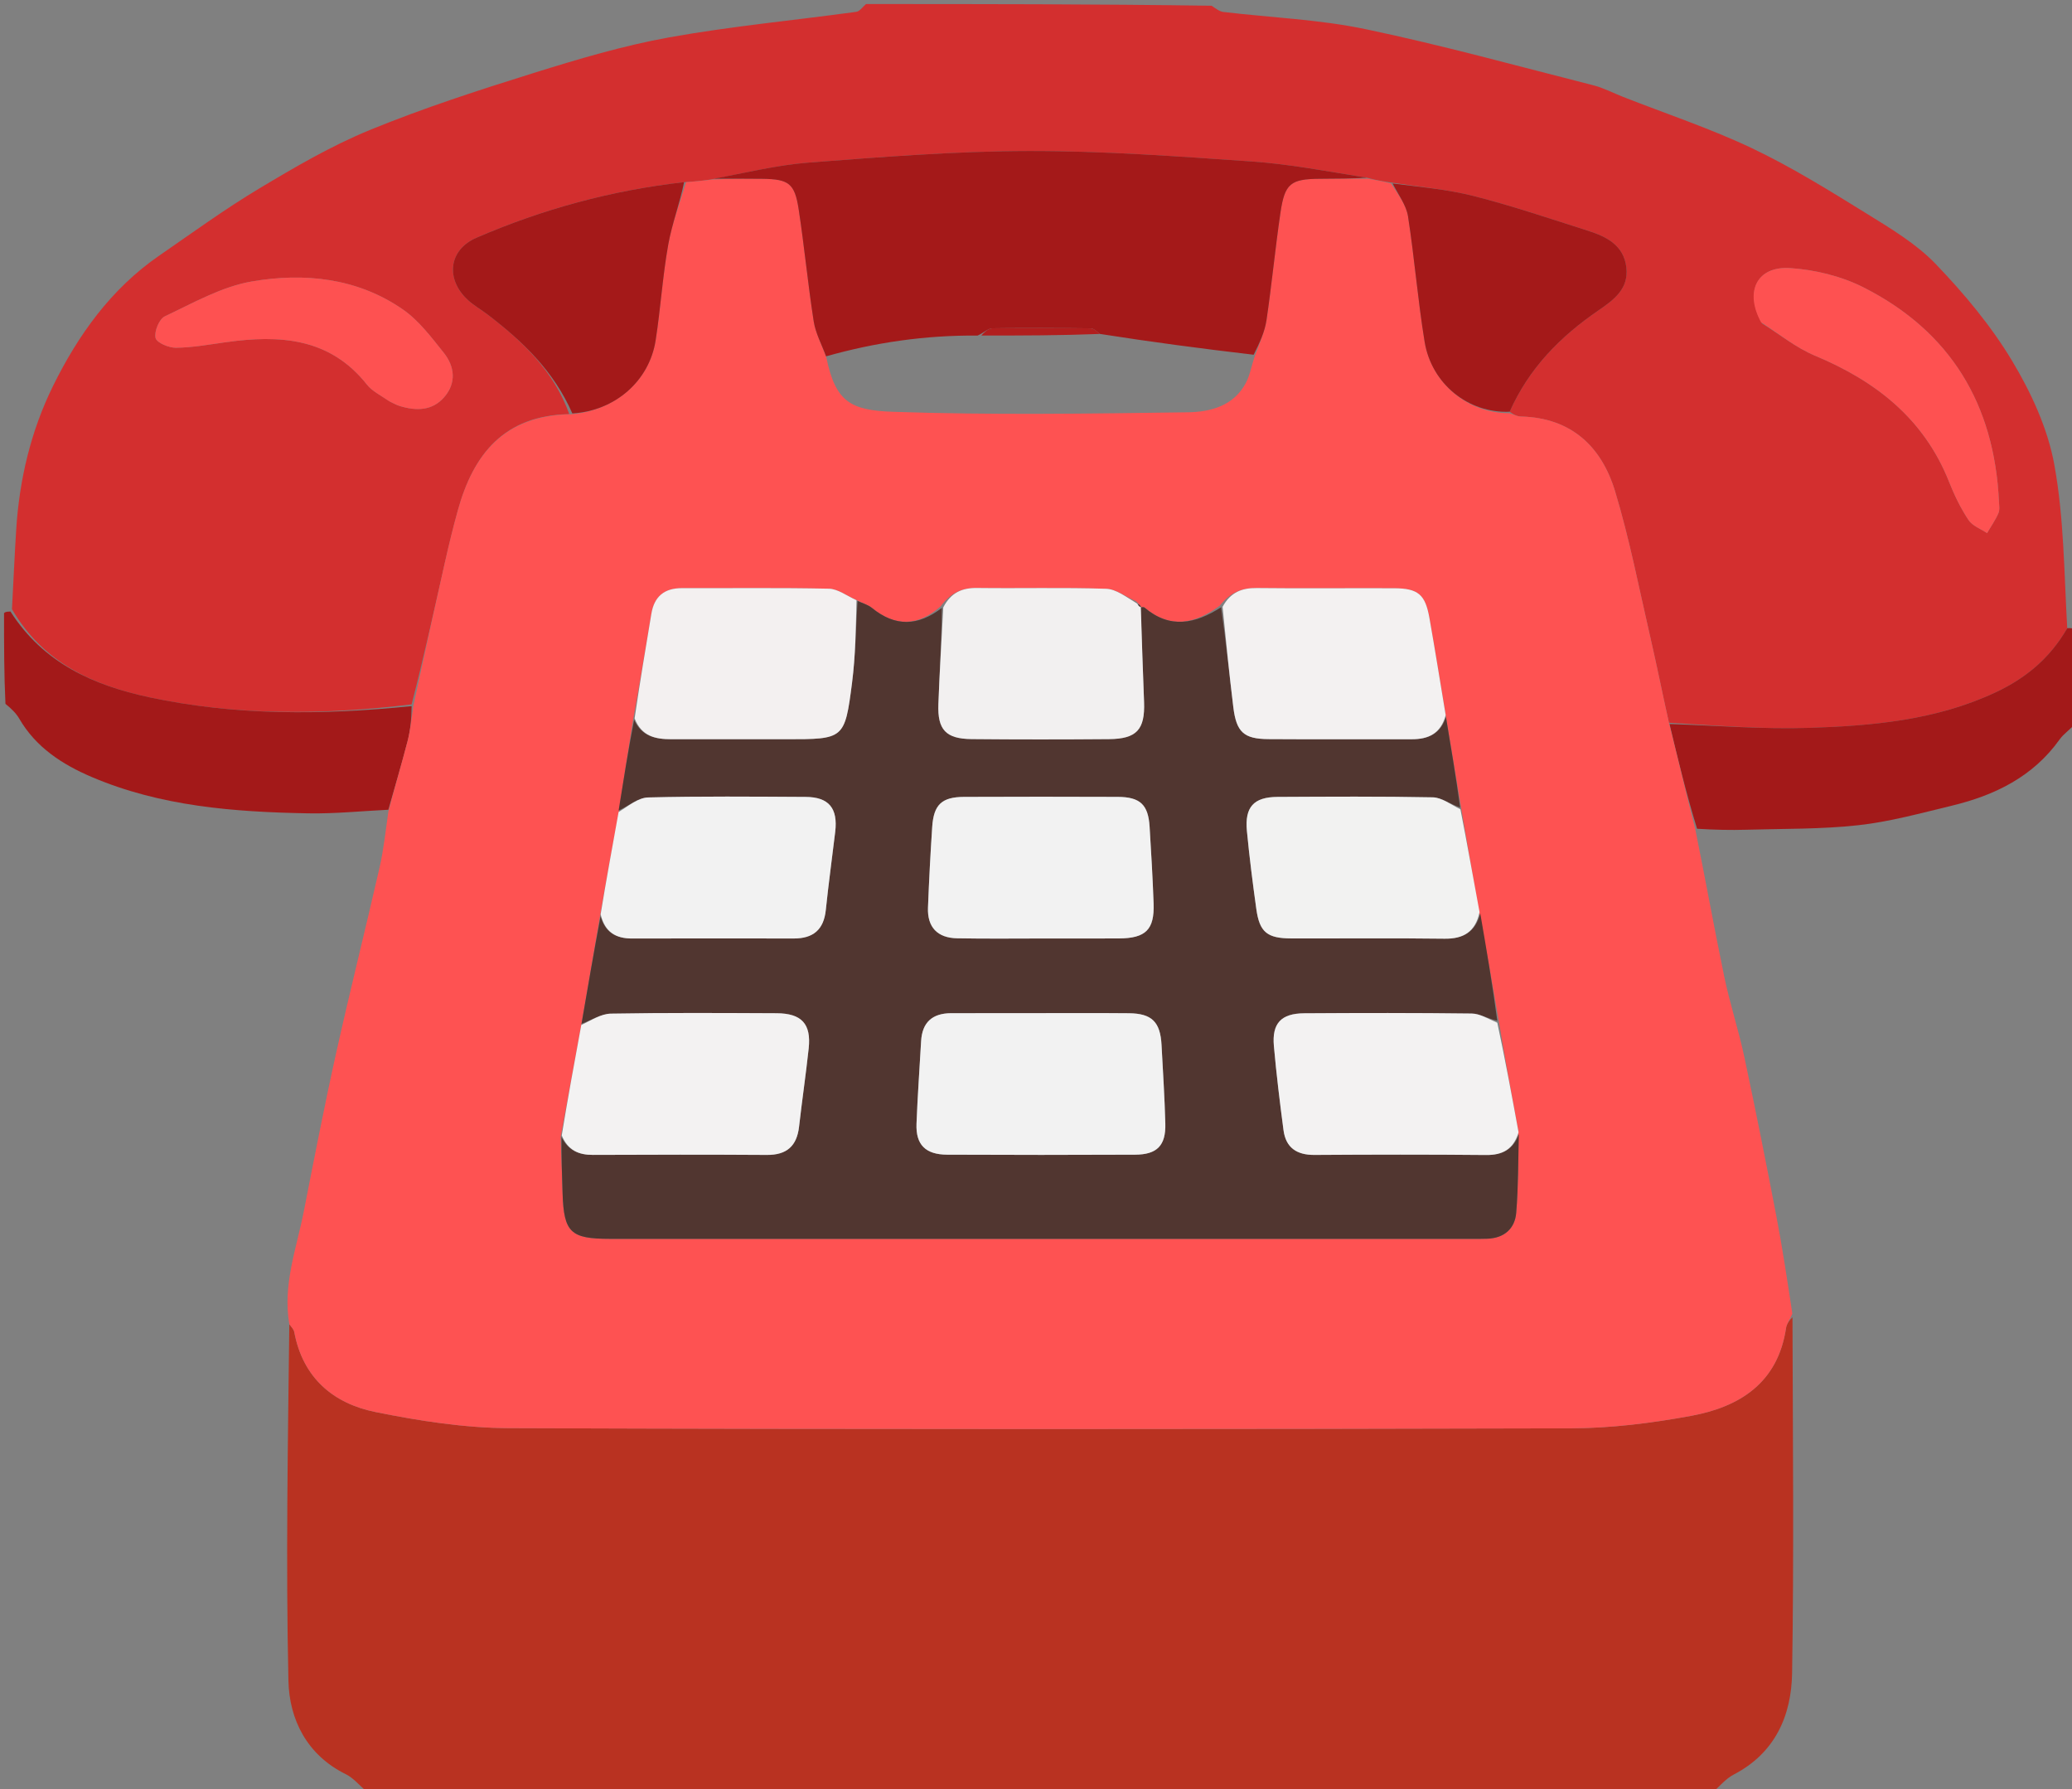 <svg xmlns="http://www.w3.org/2000/svg" xmlns:xlink="http://www.w3.org/1999/xlink" version="1.1" id="Layer_1" x="0px" y="0px" width="100%" viewBox="0 0 512 442" enable-background="new 0 0 512 442" xml:space="preserve">
<rect x="0" y="0" width="512" height="442" fill="#808080" stroke="none"/>
<path fill="#D32F2F" opacity="1" stroke="none" d=" M214,1   C242.354,1 270.708,1 299.4,1.418   C300.58,2.22 301.395,2.847 302.271,2.951   C313.989,4.343 325.898,4.792 337.4,7.195   C356.325,11.149 374.997,16.318 393.749,21.079   C396.26,21.716 398.614,22.972 401.046,23.927   C411.715,28.116 422.654,31.739 432.981,36.646   C442.743,41.285 452.002,47.048 461.218,52.744   C467.234,56.463 473.527,60.226 478.356,65.256   C485.345,72.536 491.979,80.463 497.16,89.079   C501.875,96.92 505.973,105.768 507.608,114.673   C510.031,127.87 510.039,141.511 510.822,155.191   C506.527,162.638 500.544,167.568 493.072,171.062   C478.398,177.925 462.673,179.321 446.9,179.814   C435.471,180.17 424.002,179.228 412.406,178.552   C410.805,171.402 409.442,164.544 407.871,157.734   C405.066,145.581 402.698,133.287 399.094,121.37   C395.744,110.292 388.239,103.194 375.809,102.898   C374.863,102.876 373.93,102.36 373.045,101.716   C377.85,90.89 385.628,83.094 394.958,76.697   C398.766,74.086 402.499,71.379 401.879,66.07   C401.238,60.577 396.971,58.457 392.39,57.002   C383.051,54.035 373.754,50.873 364.27,48.454   C357.619,46.758 350.687,46.159 343.497,45.056   C341.418,44.742 339.724,44.44 337.726,43.892   C328.067,42.358 318.747,40.545 309.346,39.894   C290.958,38.62 272.525,37.269 254.113,37.305   C236.033,37.34 217.936,38.777 199.889,40.161   C191.862,40.777 183.942,42.771 175.67,44.334   C173.416,44.692 171.465,44.856 169.039,45.001   C150.944,47.037 133.993,51.718 117.755,58.727   C110.782,61.737 110.062,69.027 115.644,74.138   C117.105,75.475 118.873,76.47 120.458,77.678   C129.125,84.285 136.86,91.683 140.672,102.301   C124.528,102.596 116.97,112.231 113.13,126.093   C111.98,130.24 110.957,134.427 110.008,138.626   C107.348,150.399 104.756,162.187 101.71,174.018   C79.733,176.663 58.257,176.823 36.901,172.26   C22.97,169.283 10.689,163.745 2.956,150.497   C3.323,143.602 3.604,137.167 4.011,130.741   C4.791,118.396 7.659,106.421 13.074,95.417   C19.288,82.79 27.45,71.349 39.326,63.165   C47.487,57.541 55.522,51.684 64.011,46.597   C72.867,41.29 81.884,36.009 91.401,32.111   C104.6,26.705 118.235,22.291 131.864,18.034   C142.88,14.593 154.031,11.27 165.362,9.232   C180.658,6.48 196.187,5.037 211.601,2.92   C212.472,2.8 213.203,1.663 214,1  M435.41,79.904   C439.75,82.595 443.826,85.919 448.479,87.862   C463.554,94.158 475.488,103.483 481.666,119.141   C482.945,122.382 484.509,125.576 486.428,128.47   C487.39,129.921 489.445,130.646 491.006,131.7   C491.962,130.074 493.06,128.51 493.814,126.795   C494.187,125.949 493.99,124.821 493.943,123.825   C492.811,99.867 481.95,81.858 460.479,70.994   C455.005,68.224 448.506,66.638 442.364,66.235   C434.157,65.697 430.998,71.989 435.41,79.904  M96.469,99.276   C97.226,99.62 97.956,100.049 98.744,100.292   C102.798,101.538 106.794,101.531 109.76,98.122   C112.818,94.606 112.375,90.547 109.639,87.129   C106.576,83.304 103.493,79.174 99.543,76.441   C88.273,68.641 75.184,67.309 62.21,69.537   C54.76,70.816 47.723,74.857 40.732,78.147   C39.33,78.806 38.07,81.904 38.438,83.483   C38.714,84.668 41.714,85.934 43.486,85.911   C47.607,85.859 51.727,85.108 55.832,84.536   C69.063,82.694 81.469,83.374 90.685,95.033   C91.972,96.661 94.07,97.647 96.469,99.276  z"/>
<path fill="#B93221" opacity="1" stroke="none" d=" M423,443   C312.311,443 201.623,443 90.653,442.665   C88.745,440.968 87.309,439.219 85.46,438.308   C75.832,433.564 71.486,424.783 71.272,415.23   C70.615,385.805 71.142,356.354 71.492,327.127   C72.097,327.916 72.598,328.457 72.713,329.071   C74.815,340.324 82.29,346.715 92.772,348.83   C103.629,351.022 114.794,352.775 125.831,352.815   C213.266,353.13 300.702,353.087 388.138,352.857   C398.049,352.83 408.07,351.582 417.835,349.786   C429.896,347.568 439.332,341.627 441.343,328.057   C441.504,326.971 442.325,325.983 442.929,325.414   C443.011,355.032 443.31,384.191 442.836,413.337   C442.665,423.838 438.642,433.08 428.421,438.383   C426.368,439.448 424.795,441.437 423,443  z"/>




<path fill="#A31919" opacity="1" stroke="none" d=" M1,151.469   C1.416,151.062 1.833,151.124 2.588,151.074   C10.689,163.745 22.97,169.283 36.901,172.26   C58.257,176.823 79.733,176.663 101.714,174.441   C101.681,177.575 101.412,180.383 100.716,183.081   C99.248,188.765 97.557,194.393 95.957,200.043   C89.37,200.362 82.776,201.046 76.196,200.928   C57.9,200.602 39.688,199.228 22.596,191.921   C15.422,188.855 8.871,184.642 4.763,177.544   C3.96,176.156 2.731,175.014 1.349,173.879   C1,166.646 1,159.292 1,151.469  z"/>
<path fill="#A31919" opacity="1" stroke="none" d=" M510.822,155.191   C511.525,155.117 511.975,155.272 512.713,155.213   C513,162.688 513,170.375 513,178.531   C511.639,180.204 509.991,181.203 508.963,182.645   C502.374,191.883 492.939,196.472 482.323,199.033   C474.68,200.877 467.022,202.996 459.245,203.858   C450.065,204.876 440.751,204.709 431.493,204.981   C427.673,205.093 423.847,205.013 419.354,204.737   C416.64,195.924 414.595,187.395 412.55,178.865   C424.002,179.228 435.471,180.17 446.9,179.814   C462.673,179.321 478.398,177.925 493.072,171.062   C500.544,167.568 506.527,162.638 510.822,155.191  z"/>
<path fill="#FE5252" opacity="1" stroke="none" d=" M412.406,178.552   C414.595,187.395 416.64,195.924 418.893,204.766   C421.406,217.148 423.574,229.247 426.07,241.277   C427.45,247.924 429.6,254.41 431.016,261.051   C433.82,274.192 436.441,287.374 438.969,300.571   C440.463,308.37 441.634,316.231 442.895,324.507   C442.325,325.983 441.504,326.971 441.343,328.057   C439.332,341.627 429.896,347.568 417.835,349.786   C408.07,351.582 398.049,352.83 388.138,352.857   C300.702,353.087 213.266,353.13 125.831,352.815   C114.794,352.775 103.629,351.022 92.772,348.83   C82.29,346.715 74.815,340.324 72.713,329.071   C72.598,328.457 72.097,327.916 71.492,327.127   C69.817,317.36 73.264,308.473 75.051,299.368   C77.616,286.306 80.154,273.234 83.041,260.242   C86.453,244.89 90.296,229.635 93.795,214.302   C94.804,209.881 95.274,205.338 95.974,200.447   C97.557,194.393 99.248,188.765 100.716,183.081   C101.412,180.383 101.681,177.575 102.141,174.394   C104.756,162.187 107.348,150.399 110.008,138.626   C110.957,134.427 111.98,130.24 113.13,126.093   C116.97,112.231 124.528,102.596 141.087,102.338   C152.007,101.503 160.442,94.122 162.012,84.083   C163.239,76.241 163.723,68.275 165.12,60.468   C166.058,55.224 168.013,50.162 169.514,45.019   C171.465,44.856 173.416,44.692 176.141,44.334   C180.746,44.148 184.578,44.123 188.409,44.175   C194.902,44.263 196.371,45.282 197.353,51.704   C198.761,60.91 199.631,70.199 201.072,79.399   C201.536,82.363 203.079,85.159 204.211,88.4   C206.485,99.338 210.243,101.371 220.674,101.732   C244.933,102.57 269.245,102.193 293.529,101.853   C299.102,101.775 304.943,100.284 307.923,94.47   C308.923,92.52 309.261,90.23 310.135,87.802   C311.255,84.712 312.53,81.973 312.955,79.108   C314.265,70.278 315.107,61.378 316.407,52.546   C317.473,45.309 318.921,44.229 326.109,44.169   C330.082,44.136 334.056,44.148 338.029,44.139   C339.724,44.44 341.418,44.742 343.734,45.317   C345.585,48.199 347.497,50.701 347.923,53.435   C349.526,63.737 350.343,74.164 352.032,84.45   C353.736,94.829 362.834,102.141 372.991,102.073   C373.93,102.36 374.863,102.876 375.809,102.898   C388.239,103.194 395.744,110.292 399.094,121.37   C402.698,133.287 405.066,145.581 407.871,157.734   C409.442,164.544 410.805,171.402 412.406,178.552  M281.842,149.693   C281.663,149.435 281.437,149.229 280.693,148.521   C278.233,147.449 275.801,145.532 273.309,145.451   C262.691,145.107 252.054,145.393 241.427,145.257   C237.75,145.21 234.988,146.381 232.409,149.808   C226.861,154.69 221.251,154.897 215.455,150.175   C214.462,149.367 213.097,149.017 211.39,148.103   C209.204,147.171 207.034,145.481 204.828,145.434   C192.722,145.171 180.607,145.336 168.495,145.299   C164.146,145.286 161.67,147.36 160.959,151.613   C159.536,160.114 158.114,168.616 156.444,177.813   C155.248,185.291 154.052,192.769 152.858,200.977   C151.331,209.162 149.803,217.348 148.253,226.403   C146.732,235.245 145.212,244.088 143.581,253.527   C141.945,262.403 140.309,271.28 138.541,280.889   C138.7,285.543 138.867,290.197 139.018,294.851   C139.329,304.448 140.98,306.048 150.658,306.048   C221.643,306.05 292.627,306.049 363.611,306.048   C364.944,306.048 366.279,306.073 367.609,306.016   C371.735,305.839 374.342,303.506 374.666,299.601   C375.201,293.152 375.135,286.653 375.168,279.294   C373.554,270.518 371.94,261.742 370.313,251.965   C368.803,243.197 367.294,234.429 365.423,225   C363.996,216.744 362.57,208.488 361.021,199.35   C359.779,191.936 358.537,184.523 357.17,176.237   C355.858,168.371 354.604,160.495 353.213,152.643   C352.182,146.829 350.41,145.349 344.492,145.323   C333.184,145.273 321.874,145.407 310.568,145.273   C306.912,145.229 304.086,146.277 301.397,149.635   C295.297,154.129 289.129,155.435 282.788,150.071   C282.598,149.911 282.163,150.041 281.965,150.003   C281.965,150.003 282,150.126 281.842,149.693  z"/>
<path fill="#A41919" opacity="1" stroke="none" d=" M204.128,88.031   C203.079,85.159 201.536,82.363 201.072,79.399   C199.631,70.199 198.761,60.91 197.353,51.704   C196.371,45.282 194.902,44.263 188.409,44.175   C184.578,44.123 180.746,44.148 176.444,44.139   C183.942,42.771 191.862,40.777 199.889,40.161   C217.936,38.777 236.033,37.34 254.113,37.305   C272.525,37.269 290.958,38.62 309.346,39.894   C318.747,40.545 328.067,42.358 337.726,43.892   C334.056,44.148 330.082,44.136 326.109,44.169   C318.921,44.229 317.473,45.309 316.407,52.546   C315.107,61.378 314.265,70.278 312.955,79.108   C312.53,81.973 311.255,84.712 309.789,87.632   C296.799,86.115 284.39,84.474 271.806,82.494   C270.923,81.792 270.218,81.122 269.505,81.114   C261.41,81.025 253.312,80.97 245.217,81.102   C244.142,81.12 243.085,82.23 241.557,82.9   C228.518,82.797 216.213,84.611 204.128,88.031  z"/>
<path fill="#A41919" opacity="1" stroke="none" d=" M373.045,101.716   C362.834,102.141 353.736,94.829 352.032,84.45   C350.343,74.164 349.526,63.737 347.923,53.435   C347.497,50.701 345.585,48.199 344.118,45.33   C350.687,46.159 357.619,46.758 364.27,48.454   C373.754,50.873 383.051,54.035 392.39,57.002   C396.971,58.457 401.238,60.577 401.879,66.07   C402.499,71.379 398.766,74.086 394.958,76.697   C385.628,83.094 377.85,90.89 373.045,101.716  z"/>
<path fill="#A41919" opacity="1" stroke="none" d=" M169.039,45.001   C168.013,50.162 166.058,55.224 165.12,60.468   C163.723,68.275 163.239,76.241 162.012,84.083   C160.442,94.122 152.007,101.503 141.426,102.131   C136.86,91.683 129.125,84.285 120.458,77.678   C118.873,76.47 117.105,75.475 115.644,74.138   C110.062,69.027 110.782,61.737 117.755,58.727   C133.993,51.718 150.944,47.037 169.039,45.001  z"/>
<path fill="#FE5151" opacity="1" stroke="none" d=" M435.169,79.618   C430.998,71.989 434.157,65.697 442.364,66.235   C448.506,66.638 455.005,68.224 460.479,70.994   C481.95,81.858 492.811,99.867 493.943,123.825   C493.99,124.821 494.187,125.949 493.814,126.795   C493.06,128.51 491.962,130.074 491.006,131.7   C489.445,130.646 487.39,129.921 486.428,128.47   C484.509,125.576 482.945,122.382 481.666,119.141   C475.488,103.483 463.554,94.158 448.479,87.862   C443.826,85.919 439.75,82.595 435.169,79.618  z"/>
<path fill="#FE5151" opacity="1" stroke="none" d=" M96.131,99.103   C94.07,97.647 91.972,96.661 90.685,95.033   C81.469,83.374 69.063,82.694 55.832,84.536   C51.727,85.108 47.607,85.859 43.486,85.911   C41.714,85.934 38.714,84.668 38.438,83.483   C38.07,81.904 39.33,78.806 40.732,78.147   C47.723,74.857 54.76,70.816 62.21,69.537   C75.184,67.309 88.273,68.641 99.543,76.441   C103.493,79.174 106.576,83.304 109.639,87.129   C112.375,90.547 112.818,94.606 109.76,98.122   C106.794,101.531 102.798,101.538 98.744,100.292   C97.956,100.049 97.226,99.62 96.131,99.103  z"/>
<path fill="#513630" opacity="1" stroke="none" d=" M143.691,252.93   C145.212,244.088 146.732,235.245 148.409,226.309   C149.477,230.314 152.211,231.864 156.21,231.853   C169.524,231.818 182.838,231.823 196.152,231.847   C200.928,231.855 203.559,229.682 204.061,224.804   C204.726,218.353 205.619,211.926 206.385,205.485   C207.077,199.67 204.817,196.905 199.086,196.874   C186.105,196.803 173.119,196.678 160.146,197.005   C157.69,197.067 155.284,199.115 152.856,200.247   C154.052,192.769 155.248,185.291 156.693,177.803   C158.542,181.944 162.018,182.619 165.865,182.618   C175.328,182.616 184.791,182.619 194.254,182.62   C208.577,182.62 208.748,182.642 210.543,168.681   C211.403,161.992 211.475,155.201 211.904,148.456   C213.097,149.017 214.462,149.367 215.455,150.175   C221.251,154.897 226.861,154.69 232.737,150.176   C232.66,158.357 232.164,166.165 231.878,173.981   C231.647,180.283 233.745,182.523 240.053,182.585   C251.378,182.697 262.705,182.686 274.03,182.595   C280.887,182.54 282.954,180.236 282.702,173.433   C282.412,165.634 282.129,157.835 281.842,150.036   C282.163,150.041 282.598,149.911 282.788,150.071   C289.129,155.435 295.297,154.129 301.733,150.021   C302.957,158.502 303.77,166.607 304.758,174.691   C305.51,180.854 307.342,182.549 313.391,182.592   C325.21,182.677 337.029,182.596 348.848,182.624   C352.909,182.633 356.002,181.281 357.295,177.109   C358.537,184.523 359.779,191.936 360.816,199.491   C358.425,198.705 356.253,197.02 354.049,196.976   C341.264,196.721 328.471,196.808 315.682,196.873   C309.804,196.903 307.549,199.368 308.117,205.293   C308.734,211.735 309.549,218.162 310.444,224.572   C311.243,230.291 313.116,231.814 319.086,231.831   C331.71,231.866 344.336,231.731 356.957,231.898   C361.637,231.96 364.576,230.197 365.784,225.661   C367.294,234.429 368.803,243.197 369.982,252.157   C367.66,251.666 365.676,250.414 363.676,250.389   C349.874,250.215 336.068,250.237 322.263,250.327   C316.571,250.365 314.285,252.808 314.782,258.401   C315.4,265.351 316.249,272.285 317.162,279.204   C317.736,283.55 320.454,285.343 324.808,285.315   C338.945,285.225 353.084,285.197 367.22,285.334   C371.239,285.373 373.948,283.983 375.321,280.176   C375.135,286.653 375.201,293.152 374.666,299.601   C374.342,303.506 371.735,305.839 367.609,306.016   C366.279,306.073 364.944,306.048 363.611,306.048   C292.627,306.049 221.643,306.05 150.658,306.048   C140.98,306.048 139.329,304.448 139.018,294.851   C138.867,290.197 138.7,285.543 138.743,280.861   C140.367,284.209 143.022,285.323 146.537,285.307   C160.862,285.243 175.187,285.223 189.512,285.315   C194.397,285.346 196.908,283.133 197.452,278.329   C198.183,271.879 199.136,265.455 199.83,259.002   C200.481,252.953 198.1,250.343 191.909,250.315   C178.25,250.254 164.589,250.169 150.935,250.414   C148.506,250.458 146.105,252.052 143.691,252.93  M252.501,250.294   C246.674,250.295 240.847,250.282 235.021,250.302   C230.439,250.317 227.873,252.523 227.611,257.207   C227.231,264.015 226.732,270.819 226.473,277.632   C226.278,282.799 228.692,285.229 234.06,285.254   C249.541,285.326 265.024,285.33 280.505,285.254   C285.923,285.227 288.1,282.985 287.956,277.589   C287.784,271.105 287.368,264.628 287.021,258.15   C286.717,252.466 284.635,250.369 278.971,250.316   C270.481,250.236 261.99,250.294 252.501,250.294  M259.5,231.842   C265.162,231.842 270.825,231.869 276.487,231.834   C283.113,231.794 285.289,229.664 285.06,223.193   C284.837,216.873 284.458,210.558 284.072,204.245   C283.738,198.793 281.743,196.888 276.205,196.866   C263.548,196.816 250.891,196.813 238.234,196.868   C232.721,196.893 230.722,198.771 230.354,204.28   C229.911,210.921 229.568,217.57 229.309,224.221   C229.123,229.02 231.618,231.708 236.518,231.8   C243.843,231.939 251.172,231.84 259.5,231.842  z"/>
<path fill="#F3F2F2" opacity="1" stroke="none" d=" M143.636,253.228   C146.105,252.052 148.506,250.458 150.935,250.414   C164.589,250.169 178.25,250.254 191.909,250.315   C198.1,250.343 200.481,252.953 199.83,259.002   C199.136,265.455 198.183,271.879 197.452,278.329   C196.908,283.133 194.397,285.346 189.512,285.315   C175.187,285.223 160.862,285.243 146.537,285.307   C143.022,285.323 140.367,284.209 138.81,280.494   C140.309,271.28 141.945,262.403 143.636,253.228  z"/>
<path fill="#F3F2F2" opacity="1" stroke="none" d=" M375.245,279.735   C373.948,283.983 371.239,285.373 367.22,285.334   C353.084,285.197 338.945,285.225 324.808,285.315   C320.454,285.343 317.736,283.55 317.162,279.204   C316.249,272.285 315.4,265.351 314.782,258.401   C314.285,252.808 316.571,250.365 322.263,250.327   C336.068,250.237 349.874,250.215 363.676,250.389   C365.676,250.414 367.66,251.666 369.989,252.658   C371.94,261.742 373.554,270.518 375.245,279.735  z"/>
<path fill="#F3F0F0" opacity="1" stroke="none" d=" M211.647,148.279   C211.475,155.201 211.403,161.992 210.543,168.681   C208.748,182.642 208.577,182.62 194.254,182.62   C184.791,182.619 175.328,182.616 165.865,182.618   C162.018,182.619 158.542,181.944 156.817,177.456   C158.114,168.616 159.536,160.114 160.959,151.613   C161.67,147.36 164.146,145.286 168.495,145.299   C180.607,145.336 192.722,145.171 204.828,145.434   C207.034,145.481 209.204,147.171 211.647,148.279  z"/>
<path fill="#F3F1F1" opacity="1" stroke="none" d=" M357.233,176.673   C356.002,181.281 352.909,182.633 348.848,182.624   C337.029,182.596 325.21,182.677 313.391,182.592   C307.342,182.549 305.51,180.854 304.758,174.691   C303.77,166.607 302.957,158.502 302.106,149.914   C304.086,146.277 306.912,145.229 310.568,145.273   C321.874,145.407 333.184,145.273 344.492,145.323   C350.41,145.349 352.182,146.829 353.213,152.643   C354.604,160.495 355.858,168.371 357.233,176.673  z"/>
<path fill="#F2F2F2" opacity="1" stroke="none" d=" M152.857,200.612   C155.284,199.115 157.69,197.067 160.146,197.005   C173.119,196.678 186.105,196.803 199.086,196.874   C204.817,196.905 207.077,199.67 206.385,205.485   C205.619,211.926 204.726,218.353 204.061,224.804   C203.559,229.682 200.928,231.855 196.152,231.847   C182.838,231.823 169.524,231.818 156.21,231.853   C152.211,231.864 149.477,230.314 148.42,225.874   C149.803,217.348 151.331,209.162 152.857,200.612  z"/>
<path fill="#F2F2F1" opacity="1" stroke="none" d=" M365.604,225.331   C364.576,230.197 361.637,231.96 356.957,231.898   C344.336,231.731 331.71,231.866 319.086,231.831   C313.116,231.814 311.243,230.291 310.444,224.572   C309.549,218.162 308.734,211.735 308.117,205.293   C307.549,199.368 309.804,196.903 315.682,196.873   C328.471,196.808 341.264,196.721 354.049,196.976   C356.253,197.02 358.425,198.705 360.877,199.932   C362.57,208.488 363.996,216.744 365.604,225.331  z"/>
<path fill="#F2F0F0" opacity="1" stroke="none" d=" M281.904,150.02   C282.129,157.835 282.412,165.634 282.702,173.433   C282.954,180.236 280.887,182.54 274.03,182.595   C262.705,182.686 251.378,182.697 240.053,182.585   C233.745,182.523 231.647,180.283 231.878,173.981   C232.164,166.165 232.66,158.357 233.089,150.048   C234.988,146.381 237.75,145.21 241.427,145.257   C252.054,145.393 262.691,145.107 273.309,145.451   C275.801,145.532 278.233,147.449 280.947,149.08   C281.467,149.801 281.733,149.963 282,150.126   C282,150.126 281.965,150.003 281.904,150.02  z"/>

<path fill="#513630" opacity="1" stroke="none" d=" M281.921,149.909   C281.733,149.963 281.467,149.801 281.182,149.357   C281.437,149.229 281.663,149.435 281.921,149.909  z"/>
<path fill="#B11E1E" opacity="1" stroke="none" d=" M271.806,82.494   C262.303,82.87 252.626,82.908 242.484,82.89   C243.085,82.23 244.142,81.12 245.217,81.102   C253.312,80.97 261.41,81.025 269.505,81.114   C270.218,81.122 270.923,81.792 271.806,82.494  z"/>
<path fill="#F2F2F2" opacity="1" stroke="none" d=" M253,250.294   C261.99,250.294 270.481,250.236 278.971,250.316   C284.635,250.369 286.717,252.466 287.021,258.15   C287.368,264.628 287.784,271.105 287.956,277.589   C288.1,282.985 285.923,285.227 280.505,285.254   C265.024,285.33 249.541,285.326 234.06,285.254   C228.692,285.229 226.278,282.799 226.473,277.632   C226.732,270.819 227.231,264.015 227.611,257.207   C227.873,252.523 230.439,250.317 235.021,250.302   C240.847,250.282 246.674,250.295 253,250.294  z"/>
<path fill="#F2F2F2" opacity="1" stroke="none" d=" M259,231.842   C251.172,231.84 243.843,231.939 236.518,231.8   C231.618,231.708 229.123,229.02 229.309,224.221   C229.568,217.57 229.911,210.921 230.354,204.28   C230.722,198.771 232.721,196.893 238.234,196.868   C250.891,196.813 263.548,196.816 276.205,196.866   C281.743,196.888 283.738,198.793 284.072,204.245   C284.458,210.558 284.837,216.873 285.06,223.193   C285.289,229.664 283.113,231.794 276.487,231.834   C270.825,231.869 265.162,231.842 259,231.842  z"/>
</svg>